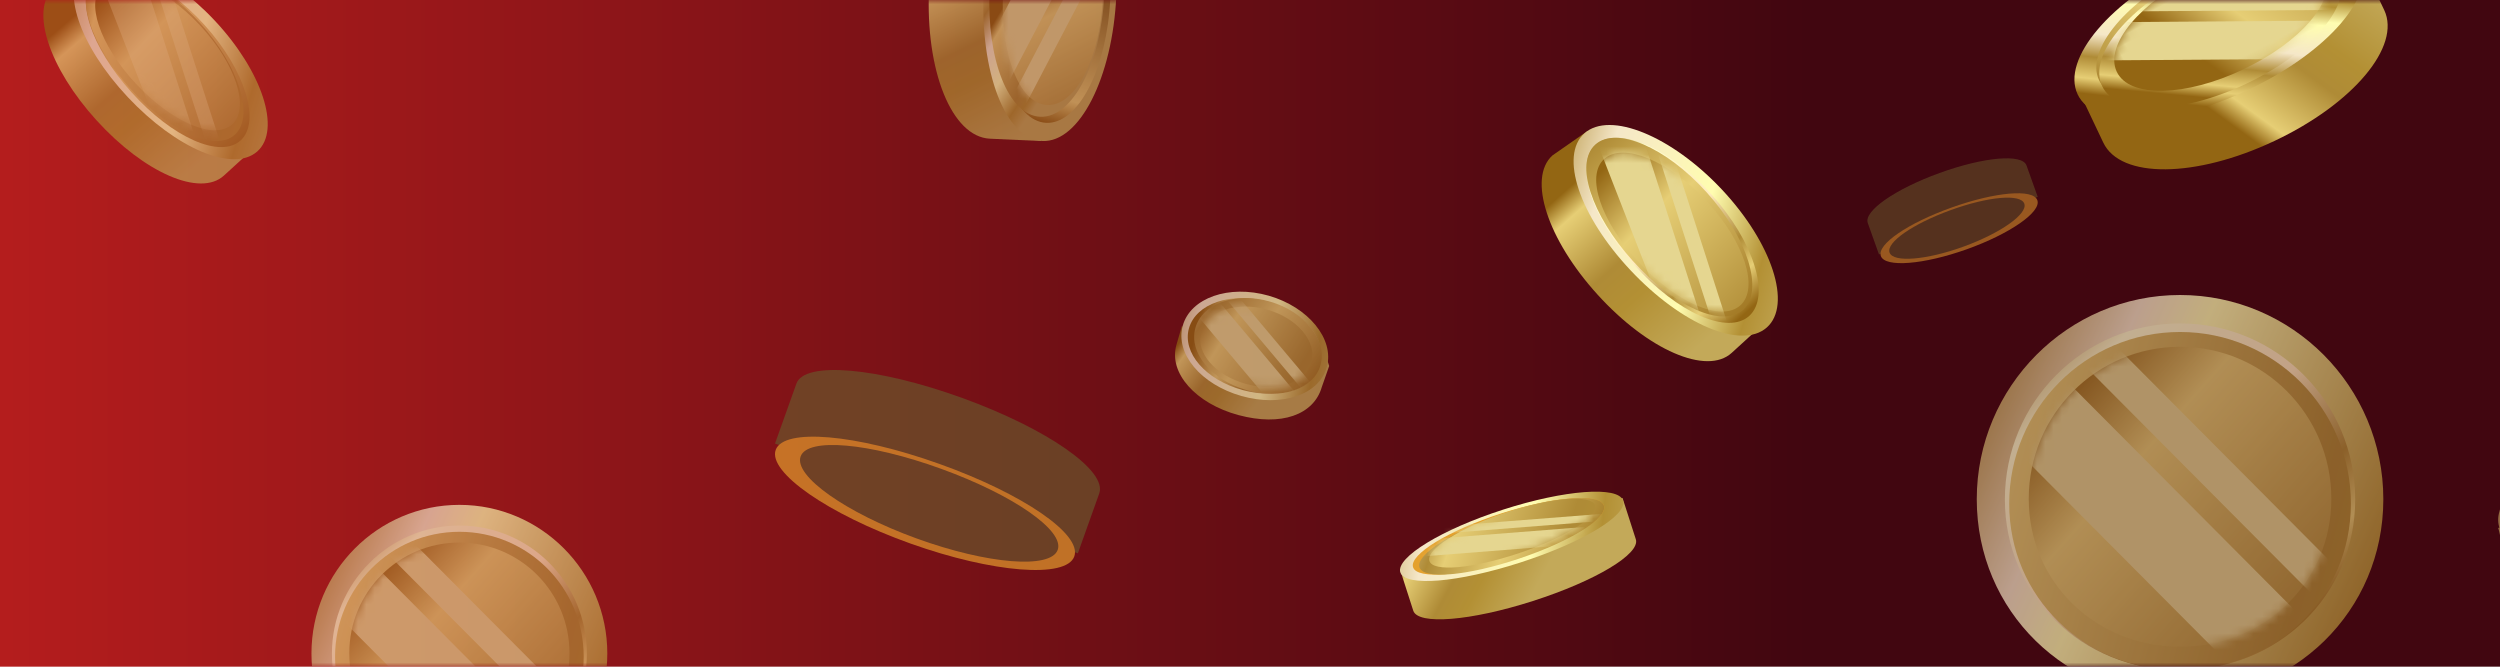 <?xml version="1.0" encoding="UTF-8"?>
<svg width="300px" height="80px" viewBox="0 0 300 80" version="1.1" xmlns="http://www.w3.org/2000/svg" xmlns:xlink="http://www.w3.org/1999/xlink">
    <!-- Generator: Sketch 59 (86127) - https://sketch.com -->
    <title>Group 15</title>
    <desc>Created with Sketch.</desc>
    <defs>
        <linearGradient x1="27.779%" y1="50%" x2="100%" y2="50%" id="linearGradient-1">
            <stop stop-color="#410610" offset="0%"></stop>
            <stop stop-color="#B51D1D" offset="100%"></stop>
        </linearGradient>
        <rect id="path-2" x="0" y="0" width="300" height="80"></rect>
        <linearGradient x1="-19.039%" y1="77.395%" x2="151.176%" y2="0.739%" id="linearGradient-4">
            <stop stop-color="#C3A959" offset="0%"></stop>
            <stop stop-color="#B39034" offset="11.702%"></stop>
            <stop stop-color="#FFFDB0" offset="46.091%"></stop>
            <stop stop-color="#F5E7C8" offset="54.99%"></stop>
            <stop stop-color="#AF8B36" offset="72.412%"></stop>
            <stop stop-color="#E6CE75" offset="88.459%"></stop>
            <stop stop-color="#936613" offset="100%"></stop>
        </linearGradient>
        <linearGradient x1="120.233%" y1="1.028%" x2="21.45%" y2="98.972%" id="linearGradient-5">
            <stop stop-color="#C3A959" offset="0%"></stop>
            <stop stop-color="#B39034" offset="11.702%"></stop>
            <stop stop-color="#FFFECD" offset="29.045%"></stop>
            <stop stop-color="#FFEBBD" offset="58.411%"></stop>
            <stop stop-color="#AF8B36" offset="77.59%"></stop>
            <stop stop-color="#E6CE75" offset="88.459%"></stop>
            <stop stop-color="#936613" offset="100%"></stop>
        </linearGradient>
        <linearGradient x1="-23.001%" y1="74.768%" x2="115.658%" y2="38.236%" id="linearGradient-6">
            <stop stop-color="#C3A959" offset="0%"></stop>
            <stop stop-color="#B39034" offset="11.702%"></stop>
            <stop stop-color="#AF8B36" offset="25.374%"></stop>
            <stop stop-color="#E6CE75" offset="88.459%"></stop>
            <stop stop-color="#936613" offset="100%"></stop>
        </linearGradient>
        <linearGradient x1="-50.156%" y1="177.905%" x2="112.927%" y2="33.97%" id="linearGradient-7">
            <stop stop-color="#C3A959" offset="0%"></stop>
            <stop stop-color="#B39034" offset="11.702%"></stop>
            <stop stop-color="#AF8B36" offset="43.027%"></stop>
            <stop stop-color="#E6CE75" offset="82.089%"></stop>
            <stop stop-color="#936613" offset="100%"></stop>
        </linearGradient>
        <path d="M36.486,18.369 C36.486,28.444 28.357,36.123 18.33,36.123 C8.302,36.123 0.173,28.444 0.173,18.369 C0.173,8.294 8.302,0.126 18.33,0.126 C28.357,0.126 36.486,8.294 36.486,18.369" id="path-8"></path>
        <path d="M16.758,6.213 C16.41,7.353 12.487,6.985 7.975,5.459 C3.463,3.933 0.07,1.827 0.418,0.687 C0.766,-0.454 4.705,-0.141 9.217,1.385 C13.73,2.91 17.105,5.072 16.758,6.213" id="path-10"></path>
        <filter x="-30.8%" y="-54.5%" width="161.5%" height="209.1%" filterUnits="objectBoundingBox" id="filter-12">
            <feGaussianBlur stdDeviation="4" in="SourceGraphic"></feGaussianBlur>
        </filter>
        <filter x="-44.4%" y="-100.0%" width="188.9%" height="300.0%" filterUnits="objectBoundingBox" id="filter-13">
            <feGaussianBlur stdDeviation="4" in="SourceGraphic"></feGaussianBlur>
        </filter>
        <filter x="-33.3%" y="-75.0%" width="166.7%" height="250.0%" filterUnits="objectBoundingBox" id="filter-14">
            <feGaussianBlur stdDeviation="4" in="SourceGraphic"></feGaussianBlur>
        </filter>
        <filter x="-38.7%" y="-85.7%" width="177.4%" height="271.4%" filterUnits="objectBoundingBox" id="filter-15">
            <feGaussianBlur stdDeviation="4" in="SourceGraphic"></feGaussianBlur>
        </filter>
        <linearGradient x1="-19.039%" y1="77.395%" x2="151.176%" y2="0.739%" id="linearGradient-16">
            <stop stop-color="#C3A959" offset="0%"></stop>
            <stop stop-color="#B39034" offset="11.702%"></stop>
            <stop stop-color="#FFFDB0" offset="46.091%"></stop>
            <stop stop-color="#F5E7C8" offset="54.99%"></stop>
            <stop stop-color="#AF8B36" offset="72.412%"></stop>
            <stop stop-color="#E6CE75" offset="88.459%"></stop>
            <stop stop-color="#936613" offset="100%"></stop>
        </linearGradient>
        <linearGradient x1="120.233%" y1="1.028%" x2="21.45%" y2="98.972%" id="linearGradient-17">
            <stop stop-color="#C3A959" offset="0%"></stop>
            <stop stop-color="#B39034" offset="11.702%"></stop>
            <stop stop-color="#FFFECD" offset="29.045%"></stop>
            <stop stop-color="#FFEBBD" offset="58.411%"></stop>
            <stop stop-color="#AF8B36" offset="77.59%"></stop>
            <stop stop-color="#E6CE75" offset="88.459%"></stop>
            <stop stop-color="#936613" offset="100%"></stop>
        </linearGradient>
        <linearGradient x1="-23.001%" y1="74.768%" x2="115.658%" y2="38.236%" id="linearGradient-18">
            <stop stop-color="#C3A959" offset="0%"></stop>
            <stop stop-color="#B39034" offset="11.702%"></stop>
            <stop stop-color="#AF8B36" offset="25.374%"></stop>
            <stop stop-color="#E6CE75" offset="88.459%"></stop>
            <stop stop-color="#936613" offset="100%"></stop>
        </linearGradient>
        <linearGradient x1="-50.156%" y1="177.905%" x2="112.927%" y2="33.97%" id="linearGradient-19">
            <stop stop-color="#C3A959" offset="0%"></stop>
            <stop stop-color="#B39034" offset="11.702%"></stop>
            <stop stop-color="#AF8B36" offset="43.027%"></stop>
            <stop stop-color="#E6CE75" offset="82.089%"></stop>
            <stop stop-color="#936613" offset="100%"></stop>
        </linearGradient>
        <path d="M26.549,13.366 C26.549,20.698 20.634,26.285 13.338,26.285 C6.041,26.285 0.126,20.698 0.126,13.366 C0.126,6.035 6.041,0.092 13.338,0.092 C20.634,0.092 26.549,6.035 26.549,13.366" id="path-20"></path>
        <linearGradient x1="42.173%" y1="100%" x2="94.741%" y2="35.599%" id="linearGradient-22">
            <stop stop-color="#C3A959" offset="0%"></stop>
            <stop stop-color="#B39034" offset="37.794%"></stop>
            <stop stop-color="#AF8B36" offset="56.451%"></stop>
            <stop stop-color="#E6CE75" offset="88.459%"></stop>
            <stop stop-color="#936613" offset="100%"></stop>
        </linearGradient>
        <linearGradient x1="-5.479%" y1="72.24%" x2="160.62%" y2="20.711%" id="linearGradient-23">
            <stop stop-color="#C3A959" offset="0%"></stop>
            <stop stop-color="#B39034" offset="11.702%"></stop>
            <stop stop-color="#FFFDB0" offset="28.323%"></stop>
            <stop stop-color="#F5E7C8" offset="54.99%"></stop>
            <stop stop-color="#AF8B36" offset="72.412%"></stop>
            <stop stop-color="#E6CE75" offset="88.459%"></stop>
            <stop stop-color="#936613" offset="100%"></stop>
        </linearGradient>
        <linearGradient x1="206.904%" y1="-141.343%" x2="-1.535%" y2="100%" id="linearGradient-24">
            <stop stop-color="#C3A959" offset="0%"></stop>
            <stop stop-color="#B39034" offset="11.702%"></stop>
            <stop stop-color="#FFFDB0" offset="35.23%"></stop>
            <stop stop-color="#F5E7C8" offset="45.732%"></stop>
            <stop stop-color="#AF8B36" offset="59.871%"></stop>
            <stop stop-color="#E6CE75" offset="74.852%"></stop>
            <stop stop-color="#936613" offset="100%"></stop>
        </linearGradient>
        <linearGradient x1="-12.944%" y1="75.288%" x2="106.613%" y2="37.989%" id="linearGradient-25">
            <stop stop-color="#C3A959" offset="0%"></stop>
            <stop stop-color="#B39034" offset="11.702%"></stop>
            <stop stop-color="#AF8B36" offset="25.374%"></stop>
            <stop stop-color="#E6CE75" offset="88.459%"></stop>
            <stop stop-color="#936613" offset="100%"></stop>
        </linearGradient>
        <linearGradient x1="-42.069%" y1="180.162%" x2="107.845%" y2="33.687%" id="linearGradient-26">
            <stop stop-color="#C3A959" offset="0%"></stop>
            <stop stop-color="#B39034" offset="11.702%"></stop>
            <stop stop-color="#AF8B36" offset="43.027%"></stop>
            <stop stop-color="#E6CE75" offset="82.089%"></stop>
            <stop stop-color="#936613" offset="100%"></stop>
        </linearGradient>
        <path d="M16.875,0.954 C19.047,2.894 17.232,8.113 12.951,12.725 C8.67,17.338 3.544,19.598 1.372,17.658 C-0.799,15.717 0.911,10.404 5.192,5.792 C9.473,1.179 14.703,-0.987 16.875,0.954" id="path-27"></path>
        <linearGradient x1="47.344%" y1="100%" x2="65.181%" y2="35.599%" id="linearGradient-29">
            <stop stop-color="#C3A959" offset="0%"></stop>
            <stop stop-color="#B39034" offset="37.794%"></stop>
            <stop stop-color="#AF8B36" offset="56.451%"></stop>
            <stop stop-color="#E6CE75" offset="88.459%"></stop>
            <stop stop-color="#936613" offset="100%"></stop>
        </linearGradient>
        <linearGradient x1="38.106%" y1="72.24%" x2="73.715%" y2="20.711%" id="linearGradient-30">
            <stop stop-color="#C3A959" offset="0%"></stop>
            <stop stop-color="#B39034" offset="11.702%"></stop>
            <stop stop-color="#FFFDB0" offset="33.568%"></stop>
            <stop stop-color="#F5E7C8" offset="54.99%"></stop>
            <stop stop-color="#AF8B36" offset="72.412%"></stop>
            <stop stop-color="#E6CE75" offset="88.459%"></stop>
            <stop stop-color="#936613" offset="100%"></stop>
        </linearGradient>
        <linearGradient x1="44.157%" y1="0%" x2="56.736%" y2="100%" id="linearGradient-31">
            <stop stop-color="#C3A959" offset="0%"></stop>
            <stop stop-color="#B39034" offset="11.702%"></stop>
            <stop stop-color="#95762C" offset="48.287%"></stop>
            <stop stop-color="#E6CE75" offset="88.459%"></stop>
            <stop stop-color="#936613" offset="100%"></stop>
            <stop stop-color="#936613" offset="100%"></stop>
        </linearGradient>
        <linearGradient x1="34.323%" y1="75.288%" x2="64.1%" y2="37.989%" id="linearGradient-32">
            <stop stop-color="#C3A959" offset="0%"></stop>
            <stop stop-color="#B39034" offset="11.702%"></stop>
            <stop stop-color="#AF8B36" offset="25.374%"></stop>
            <stop stop-color="#E6CE75" offset="88.459%"></stop>
            <stop stop-color="#936613" offset="100%"></stop>
        </linearGradient>
        <linearGradient x1="28.765%" y1="180.162%" x2="63.342%" y2="33.687%" id="linearGradient-33">
            <stop stop-color="#C3A959" offset="0%"></stop>
            <stop stop-color="#B39034" offset="11.702%"></stop>
            <stop stop-color="#AF8B36" offset="43.027%"></stop>
            <stop stop-color="#E6CE75" offset="82.089%"></stop>
            <stop stop-color="#936613" offset="100%"></stop>
        </linearGradient>
        <path d="M5.653,0.058 C9.01,-0.098 11.844,5.644 12.184,12.873 C12.524,20.103 10.241,26.083 6.884,26.239 C3.527,26.395 0.531,20.661 0.191,13.432 C-0.149,6.202 2.296,0.214 5.653,0.058" id="path-34"></path>
        <linearGradient x1="-23.001%" y1="62.74%" x2="115.658%" y2="43.949%" id="linearGradient-36">
            <stop stop-color="#C3A959" offset="0%"></stop>
            <stop stop-color="#B39034" offset="11.702%"></stop>
            <stop stop-color="#AF8B36" offset="25.374%"></stop>
            <stop stop-color="#E6CE75" offset="88.459%"></stop>
            <stop stop-color="#936613" offset="100%"></stop>
        </linearGradient>
        <linearGradient x1="-23.001%" y1="63.361%" x2="115.658%" y2="43.654%" id="linearGradient-37">
            <stop stop-color="#C3A959" offset="0%"></stop>
            <stop stop-color="#B39034" offset="11.702%"></stop>
            <stop stop-color="#AF8B36" offset="25.374%"></stop>
            <stop stop-color="#E6CE75" offset="88.459%"></stop>
            <stop stop-color="#936613" offset="100%"></stop>
        </linearGradient>
        <linearGradient x1="41.253%" y1="63.185%" x2="100%" y2="46.202%" id="linearGradient-38">
            <stop stop-color="#C3A959" offset="0%"></stop>
            <stop stop-color="#B39034" offset="37.794%"></stop>
            <stop stop-color="#AF8B36" offset="56.451%"></stop>
            <stop stop-color="#E6CE75" offset="88.459%"></stop>
            <stop stop-color="#936613" offset="100%"></stop>
        </linearGradient>
        <linearGradient x1="-9.001%" y1="53.558%" x2="167.642%" y2="45.314%" id="linearGradient-39">
            <stop stop-color="#C3A959" offset="0%"></stop>
            <stop stop-color="#B39034" offset="11.702%"></stop>
            <stop stop-color="#FFFDB0" offset="28.323%"></stop>
            <stop stop-color="#F5E7C8" offset="54.99%"></stop>
            <stop stop-color="#AF8B36" offset="72.412%"></stop>
            <stop stop-color="#E6CE75" offset="88.459%"></stop>
            <stop stop-color="#936613" offset="100%"></stop>
        </linearGradient>
        <linearGradient x1="231.01%" y1="17.237%" x2="-9.452%" y2="58.561%" id="linearGradient-40">
            <stop stop-color="#C3A959" offset="0%"></stop>
            <stop stop-color="#B39034" offset="11.702%"></stop>
            <stop stop-color="#FFFDB0" offset="35.23%"></stop>
            <stop stop-color="#F5E7C8" offset="45.732%"></stop>
            <stop stop-color="#AF8B36" offset="59.871%"></stop>
            <stop stop-color="#E6CE75" offset="74.852%"></stop>
            <stop stop-color="#936613" offset="100%"></stop>
        </linearGradient>
        <linearGradient x1="-50.156%" y1="72.4%" x2="112.927%" y2="47.193%" id="linearGradient-41">
            <stop stop-color="#C3A959" offset="0%"></stop>
            <stop stop-color="#B39034" offset="11.702%"></stop>
            <stop stop-color="#AF8B36" offset="43.027%"></stop>
            <stop stop-color="#E6CE75" offset="82.089%"></stop>
            <stop stop-color="#936613" offset="100%"></stop>
        </linearGradient>
        <path d="M20.221,7.542 C19.798,8.913 15.026,8.47 9.536,6.636 C4.047,4.801 -0.08,2.269 0.343,0.898 C0.766,-0.473 5.558,-0.098 11.048,1.737 C16.537,3.572 20.644,6.17 20.221,7.542" id="path-42"></path>
        <linearGradient x1="41.253%" y1="74.832%" x2="100%" y2="42.848%" id="linearGradient-44">
            <stop stop-color="#C3A959" offset="0%"></stop>
            <stop stop-color="#B39034" offset="37.794%"></stop>
            <stop stop-color="#AF8B36" offset="56.451%"></stop>
            <stop stop-color="#E6CE75" offset="88.459%"></stop>
            <stop stop-color="#936613" offset="100%"></stop>
        </linearGradient>
        <linearGradient x1="-9.001%" y1="62.15%" x2="167.642%" y2="33.999%" id="linearGradient-45">
            <stop stop-color="#C3A959" offset="0%"></stop>
            <stop stop-color="#B39034" offset="11.702%"></stop>
            <stop stop-color="#FFFDB0" offset="28.323%"></stop>
            <stop stop-color="#F5E7C8" offset="54.99%"></stop>
            <stop stop-color="#AF8B36" offset="72.412%"></stop>
            <stop stop-color="#E6CE75" offset="88.459%"></stop>
            <stop stop-color="#936613" offset="100%"></stop>
        </linearGradient>
        <linearGradient x1="-85.493%" y1="80.1%" x2="93.086%" y2="50%" id="linearGradient-46">
            <stop stop-color="#C3A959" offset="0%"></stop>
            <stop stop-color="#FFFECD" offset="29.045%"></stop>
            <stop stop-color="#B39034" offset="51.864%"></stop>
            <stop stop-color="#FFEBBD" offset="58.411%"></stop>
            <stop stop-color="#AF8B36" offset="77.59%"></stop>
            <stop stop-color="#E6CE75" offset="88.459%"></stop>
            <stop stop-color="#936613" offset="100%"></stop>
        </linearGradient>
        <linearGradient x1="231.01%" y1="-57.63%" x2="-9.452%" y2="78.125%" id="linearGradient-47">
            <stop stop-color="#C3A959" offset="0%"></stop>
            <stop stop-color="#B39034" offset="11.702%"></stop>
            <stop stop-color="#FFFDB0" offset="35.23%"></stop>
            <stop stop-color="#F5E7C8" offset="45.732%"></stop>
            <stop stop-color="#AF8B36" offset="59.871%"></stop>
            <stop stop-color="#E6CE75" offset="74.852%"></stop>
            <stop stop-color="#936613" offset="100%"></stop>
        </linearGradient>
        <linearGradient x1="-50.156%" y1="116.928%" x2="112.927%" y2="41.612%" id="linearGradient-48">
            <stop stop-color="#C3A959" offset="0%"></stop>
            <stop stop-color="#B39034" offset="11.702%"></stop>
            <stop stop-color="#AF8B36" offset="43.027%"></stop>
            <stop stop-color="#E6CE75" offset="82.089%"></stop>
            <stop stop-color="#936613" offset="100%"></stop>
        </linearGradient>
        <path d="M13.713,3.303 C14.416,5.802 11.989,8.527 8.336,9.539 C4.683,10.552 1.185,9.469 0.483,6.97 C-0.22,4.472 2.172,1.626 5.826,0.614 C9.479,-0.4 13.011,0.805 13.713,3.303" id="path-49"></path>
        <linearGradient x1="41.765%" y1="100%" x2="97.074%" y2="35.599%" id="linearGradient-51">
            <stop stop-color="#C3A959" offset="0%"></stop>
            <stop stop-color="#B39034" offset="37.794%"></stop>
            <stop stop-color="#AF8B36" offset="56.451%"></stop>
            <stop stop-color="#E6CE75" offset="88.459%"></stop>
            <stop stop-color="#936613" offset="100%"></stop>
        </linearGradient>
        <linearGradient x1="-5.479%" y1="72.24%" x2="160.62%" y2="20.711%" id="linearGradient-52">
            <stop stop-color="#C3A959" offset="0%"></stop>
            <stop stop-color="#B39034" offset="11.702%"></stop>
            <stop stop-color="#FFFDB0" offset="28.323%"></stop>
            <stop stop-color="#F5E7C8" offset="54.99%"></stop>
            <stop stop-color="#AF8B36" offset="72.412%"></stop>
            <stop stop-color="#E6CE75" offset="88.459%"></stop>
            <stop stop-color="#936613" offset="100%"></stop>
        </linearGradient>
        <linearGradient x1="110.88%" y1="0%" x2="25.252%" y2="100%" id="linearGradient-53">
            <stop stop-color="#C3A959" offset="0%"></stop>
            <stop stop-color="#B39034" offset="11.702%"></stop>
            <stop stop-color="#FFFECD" offset="29.045%"></stop>
            <stop stop-color="#FFEBBD" offset="58.411%"></stop>
            <stop stop-color="#AF8B36" offset="77.59%"></stop>
            <stop stop-color="#E6CE75" offset="88.459%"></stop>
            <stop stop-color="#936613" offset="100%"></stop>
        </linearGradient>
        <linearGradient x1="206.075%" y1="-141.343%" x2="-1.262%" y2="100%" id="linearGradient-54">
            <stop stop-color="#C3A959" offset="0%"></stop>
            <stop stop-color="#B39034" offset="11.702%"></stop>
            <stop stop-color="#FFFDB0" offset="35.23%"></stop>
            <stop stop-color="#F5E7C8" offset="45.732%"></stop>
            <stop stop-color="#AF8B36" offset="59.871%"></stop>
            <stop stop-color="#E6CE75" offset="74.852%"></stop>
            <stop stop-color="#936613" offset="100%"></stop>
        </linearGradient>
        <linearGradient x1="-42.069%" y1="180.162%" x2="107.845%" y2="33.687%" id="linearGradient-55">
            <stop stop-color="#C3A959" offset="0%"></stop>
            <stop stop-color="#B39034" offset="11.702%"></stop>
            <stop stop-color="#AF8B36" offset="43.027%"></stop>
            <stop stop-color="#E6CE75" offset="82.089%"></stop>
            <stop stop-color="#936613" offset="100%"></stop>
        </linearGradient>
        <path d="M17.764,1.004 C20.05,3.047 18.139,8.54 13.633,13.395 C9.126,18.25 3.731,20.63 1.445,18.587 C-0.841,16.544 0.958,10.952 5.465,6.097 C9.971,1.241 15.477,-1.039 17.764,1.004" id="path-56"></path>
        <linearGradient x1="47.344%" y1="100%" x2="65.181%" y2="35.599%" id="linearGradient-58">
            <stop stop-color="#C3A959" offset="0%"></stop>
            <stop stop-color="#B39034" offset="37.794%"></stop>
            <stop stop-color="#AF8B36" offset="56.451%"></stop>
            <stop stop-color="#E6CE75" offset="88.459%"></stop>
            <stop stop-color="#936613" offset="100%"></stop>
        </linearGradient>
        <linearGradient x1="38.106%" y1="72.24%" x2="73.715%" y2="20.711%" id="linearGradient-59">
            <stop stop-color="#C3A959" offset="0%"></stop>
            <stop stop-color="#B39034" offset="11.702%"></stop>
            <stop stop-color="#FFFDB0" offset="28.323%"></stop>
            <stop stop-color="#F5E7C8" offset="54.99%"></stop>
            <stop stop-color="#AF8B36" offset="72.412%"></stop>
            <stop stop-color="#E6CE75" offset="88.459%"></stop>
            <stop stop-color="#936613" offset="100%"></stop>
        </linearGradient>
        <linearGradient x1="87.043%" y1="-141.343%" x2="37.833%" y2="100%" id="linearGradient-60">
            <stop stop-color="#C3A959" offset="0%"></stop>
            <stop stop-color="#B39034" offset="11.702%"></stop>
            <stop stop-color="#FFFDB0" offset="35.23%"></stop>
            <stop stop-color="#F5E7C8" offset="45.732%"></stop>
            <stop stop-color="#AF8B36" offset="59.871%"></stop>
            <stop stop-color="#E6CE75" offset="74.852%"></stop>
            <stop stop-color="#936613" offset="100%"></stop>
        </linearGradient>
        <linearGradient x1="37.329%" y1="72.24%" x2="75.264%" y2="20.711%" id="linearGradient-61">
            <stop stop-color="#C3A959" offset="0%"></stop>
            <stop stop-color="#B39034" offset="11.702%"></stop>
            <stop stop-color="#FFFDB0" offset="28.323%"></stop>
            <stop stop-color="#F5E7C8" offset="54.99%"></stop>
            <stop stop-color="#AF8B36" offset="72.412%"></stop>
            <stop stop-color="#E6CE75" offset="88.459%"></stop>
            <stop stop-color="#936613" offset="100%"></stop>
        </linearGradient>
        <linearGradient x1="28.765%" y1="180.162%" x2="63.342%" y2="33.687%" id="linearGradient-62">
            <stop stop-color="#C3A959" offset="0%"></stop>
            <stop stop-color="#B39034" offset="11.702%"></stop>
            <stop stop-color="#AF8B36" offset="43.027%"></stop>
            <stop stop-color="#E6CE75" offset="82.089%"></stop>
            <stop stop-color="#936613" offset="100%"></stop>
        </linearGradient>
        <path d="M5.951,0.061 C9.484,-0.103 12.467,5.941 12.825,13.551 C13.183,21.161 10.78,27.456 7.247,27.62 C3.713,27.784 0.558,21.749 0.201,14.139 C-0.157,6.528 2.417,0.225 5.951,0.061" id="path-63"></path>
        <filter x="-58.7%" y="-104.1%" width="217.4%" height="308.2%" filterUnits="objectBoundingBox" id="filter-65">
            <feGaussianBlur stdDeviation="4" in="SourceGraphic"></feGaussianBlur>
        </filter>
        <filter x="-84.8%" y="-190.8%" width="269.6%" height="481.6%" filterUnits="objectBoundingBox" id="filter-66">
            <feGaussianBlur stdDeviation="4" in="SourceGraphic"></feGaussianBlur>
        </filter>
        <filter x="-63.6%" y="-143.1%" width="227.2%" height="386.2%" filterUnits="objectBoundingBox" id="filter-67">
            <feGaussianBlur stdDeviation="4" in="SourceGraphic"></feGaussianBlur>
        </filter>
        <filter x="-73.9%" y="-163.6%" width="247.7%" height="427.1%" filterUnits="objectBoundingBox" id="filter-68">
            <feGaussianBlur stdDeviation="4" in="SourceGraphic"></feGaussianBlur>
        </filter>
    </defs>
    <g id="Page-1" stroke="none" stroke-width="1" fill="none" fill-rule="evenodd">
        <g id="Artboard-Copy-7" transform="translate(-1140, 0)">
            <g id="Group-15" transform="translate(1140, 0)">
                <mask id="mask-3" fill="white">
                    <use xlink:href="#path-2"></use>
                </mask>
                <use id="Mask" fill="url(#linearGradient-1)" transform="translate(150, 40) scale(-1, 1) translate(-150, -40) " xlink:href="#path-2"></use>
                <g mask="url(#mask-3)">
                    <g transform="translate(-43, -135)">
                        <g id="Group-4" transform="translate(189, 130.5) scale(-1, 1) translate(-189, -130.5) ">
                            <g id="Group-83" opacity="0.677" transform="translate(0, 0.2)">
                                <g id="Group-81" transform="translate(49, 170.2)">
                                    <path d="M42.72,27.871 C42.72,38.04 34.516,45.79 24.395,45.79 C14.274,45.79 6.069,38.04 6.069,27.871 C6.069,17.702 14.274,9.458 24.395,9.458 C34.516,9.458 42.72,17.702 42.72,27.871" id="Fill-4" fill="#F6BE2A"></path>
                                    <path d="M24.395,48.427 C10.716,48.427 0,37.922 0,24.51 C0,10.996 10.944,1.56319402e-13 24.395,1.56319402e-13 C37.846,1.56319402e-13 48.789,10.996 48.789,24.51 C48.789,37.922 38.074,48.427 24.395,48.427" id="Fill-5" fill="url(#linearGradient-4)" fill-rule="nonzero"></path>
                                    <path d="M24.395,3.412 C12.804,3.412 3.375,12.886 3.375,24.531 C3.375,36.018 12.608,45.016 24.395,45.016 C36.182,45.016 45.414,36.018 45.414,24.531 C45.414,12.886 35.985,3.412 24.395,3.412" id="Fill-6" fill="url(#linearGradient-5)" fill-rule="nonzero"></path>
                                    <path d="M24.395,4.438 C13.09,4.438 3.894,13.679 3.894,25.037 C3.894,36.24 12.899,45.016 24.395,45.016 C35.891,45.016 44.895,36.24 44.895,25.037 C44.895,13.679 35.699,4.438 24.395,4.438" id="Fill-7" fill="url(#linearGradient-6)" fill-rule="nonzero"></path>
                                    <g id="Group-11" transform="translate(6.065, 6.089)">
                                        <mask id="mask-9" fill="white">
                                            <use xlink:href="#path-8"></use>
                                        </mask>
                                        <use id="Clip-9" fill="url(#linearGradient-7)" fill-rule="nonzero" xlink:href="#path-8"></use>
                                        <polyline id="Fill-8" fill="#E5D690" mask="url(#mask-9)" points="0.26 32.045 -2.789 28.981 33.351 -7.33 36.4 -4.267 0.26 32.045"></polyline>
                                        <polyline id="Fill-10" fill="#E5D690" mask="url(#mask-9)" points="6.398 44.269 -0.758 37.079 38.258 -2.123 45.415 5.067 6.398 44.269"></polyline>
                                    </g>
                                </g>
                                <g id="Group-40" transform="translate(153, 171.2)">
                                    <mask id="mask-11" fill="white">
                                        <use xlink:href="#path-10"></use>
                                    </mask>
                                    <g id="Clip-38"></g>
                                </g>
                                <path d="M206.937,200.736 C210.265,201.609 217.293,200.537 224.951,197.762 C232.609,194.986 238.705,191.302 240.718,188.492 L242,188.028 L239.432,180.834 C238.46,178.108 229.715,178.866 219.525,182.559 C209.335,186.252 202.115,191.28 203.088,194.006 L205.656,201.2 L206.937,200.736" id="Fill-83" fill="#68572C" filter="url(#filter-12)"></path>
                                <path d="M210.065,198.981 C209.339,196.977 214.801,193.3 222.22,190.65 C229.64,188 236.208,187.379 236.935,189.383 C237.661,191.389 232.234,195.162 224.815,197.813 C217.394,200.463 210.791,200.986 210.065,198.981" id="Fill-84" fill="#F6BE2A" filter="url(#filter-13)"></path>
                                <path d="M222.289,190.463 C232.335,186.875 240.954,186.14 241.914,188.787 C242.88,191.455 235.63,196.495 225.753,200.021 C215.875,203.548 207.053,204.247 206.087,201.58 C205.127,198.932 212.245,194.048 222.289,190.463" id="Fill-85" fill="#E69F2E" filter="url(#filter-14)"></path>
                                <path d="M225.008,199.416 C233.515,196.327 239.757,191.912 238.926,189.575 C238.105,187.271 230.686,187.926 222.036,191.067 C213.385,194.208 207.253,198.475 208.074,200.78 C208.906,203.117 216.503,202.505 225.008,199.416" id="Fill-86" fill="#68572C" filter="url(#filter-15)"></path>
                            </g>
                            <g id="Group-83-Copy" opacity="0.677" transform="translate(201, 89.2)">
                                <g id="Group-81" transform="translate(61.123, 106.384)">
                                    <path d="M31.086,20.28 C31.086,27.68 25.116,33.319 17.751,33.319 C10.387,33.319 4.416,27.68 4.416,20.28 C4.416,12.881 10.387,6.882 17.751,6.882 C25.116,6.882 31.086,12.881 31.086,20.28" id="Fill-4" fill="#F6BE2A"></path>
                                    <path d="M17.751,35.239 C7.797,35.239 0,27.594 0,17.835 C0,8.001 7.963,1.56319402e-13 17.751,1.56319402e-13 C27.539,1.56319402e-13 35.502,8.001 35.502,17.835 C35.502,27.594 27.705,35.239 17.751,35.239" id="Fill-5" fill="url(#linearGradient-16)" fill-rule="nonzero"></path>
                                    <path d="M2.456,17.85 C2.456,26.209 9.175,32.756 17.751,32.756 C26.328,32.756 33.046,26.209 33.046,17.85 C33.046,9.376 26.185,2.483 17.751,2.483 C9.317,2.483 2.456,9.376 2.456,17.85 Z" id="Fill-6" fill="url(#linearGradient-17)" fill-rule="nonzero"></path>
                                    <path d="M17.751,3.23 C9.525,3.23 2.834,9.954 2.834,18.218 C2.834,26.371 9.386,32.756 17.751,32.756 C26.116,32.756 32.669,26.371 32.669,18.218 C32.669,9.954 25.977,3.23 17.751,3.23" id="Fill-7" fill="url(#linearGradient-18)" fill-rule="nonzero"></path>
                                    <g id="Group-11" transform="translate(4.413, 4.431)">
                                        <mask id="mask-21" fill="white">
                                            <use xlink:href="#path-20"></use>
                                        </mask>
                                        <use id="Clip-9" fill="url(#linearGradient-19)" fill-rule="nonzero" xlink:href="#path-20"></use>
                                        <polyline id="Fill-8" fill="#E5D690" mask="url(#mask-21)" points="0.189 23.318 -2.029 21.088 24.268 -5.334 26.487 -3.105 0.189 23.318"></polyline>
                                        <polyline id="Fill-10" fill="#E5D690" mask="url(#mask-21)" points="4.656 32.213 -0.552 26.981 27.839 -1.545 33.046 3.687 4.656 32.213"></polyline>
                                    </g>
                                </g>
                                <path d="M123.047,41.688 C119.628,41.592 114.579,44.414 110.272,49.155 C105.965,53.897 103.634,59.201 104.048,62.604 L103.328,63.398 L107.135,66.874 C109.972,69.464 116.684,66.551 122.414,60.241 C128.145,53.932 130.412,46.96 127.575,44.371 L123.768,40.894 L123.047,41.688" id="Fill-14" fill="url(#linearGradient-22)" fill-rule="nonzero"></path>
                                <path d="M122.087,45.247 C124.18,47.196 122.431,52.437 118.305,57.07 C114.18,61.703 109.24,63.973 107.147,62.024 C105.053,60.075 106.701,54.739 110.827,50.106 C114.953,45.474 119.994,43.298 122.087,45.247" id="Fill-15" fill="#F6BE2A"></path>
                                <path d="M118.669,57.452 C112.841,63.66 106.017,66.527 103.132,63.978 C100.225,61.41 102.522,54.354 108.252,48.248 C113.982,42.143 121.009,39.266 123.916,41.834 C126.801,44.383 124.496,51.243 118.669,57.452" id="Fill-16" fill="url(#linearGradient-23)" fill-rule="nonzero"></path>
                                <path d="M109.442,48.815 C104.604,54.183 102.664,60.386 105.119,62.645 C107.54,64.872 113.29,62.341 118.21,56.883 C123.13,51.424 125.087,45.403 122.666,43.176 C120.212,40.918 114.279,43.448 109.442,48.815" id="Fill-17" fill="url(#linearGradient-24)" fill-rule="nonzero"></path>
                                <path d="M109.969,48.592 C105.311,53.775 103.444,59.765 105.807,61.945 C108.138,64.096 113.676,61.652 118.413,56.382 C123.151,51.111 125.036,45.298 122.704,43.148 C120.341,40.968 114.628,43.41 109.969,48.592" id="Fill-18" fill="url(#linearGradient-25)" fill-rule="nonzero"></path>
                                <g id="Group-22" transform="translate(104.783, 43.077)">
                                    <mask id="mask-28" fill="white">
                                        <use xlink:href="#path-27"></use>
                                    </mask>
                                    <use id="Clip-20" fill="url(#linearGradient-26)" fill-rule="nonzero" xlink:href="#path-27"></use>
                                    <polyline id="Fill-19" fill="#F5EDAD" opacity="0.574" mask="url(#mask-28)" points="4.358 20.252 2.396 21.064 9.997 -2.554 11.959 -3.366 4.358 20.252"></polyline>
                                    <polyline id="Fill-21" fill="#F5EDAD" opacity="0.574" mask="url(#mask-28)" points="9.614 19.782 5.008 21.69 13.214 -3.809 17.82 -1.238 9.614 19.782"></polyline>
                                </g>
                                <path d="M7.444,28.601 C4.481,31.341 2.597,37.827 2.954,45.28 C3.31,52.733 5.804,59.019 9.016,61.477 L9.075,62.724 L15.207,62.443 C19.777,62.234 22.985,54.302 22.511,44.385 C22.037,34.468 18.086,26.864 13.516,27.073 L7.384,27.354 L7.444,28.601" id="Fill-74" fill="url(#linearGradient-29)" fill-rule="nonzero"></path>
                                <path d="M8.547,32.166 C11.991,32.005 14.898,37.908 15.246,45.341 C15.595,52.774 13.253,58.922 9.809,59.083 C6.366,59.244 3.292,53.348 2.943,45.915 C2.595,38.482 5.103,32.326 8.547,32.166" id="Fill-75" fill="#F6BE2A"></path>
                                <path d="M15.964,44.521 C16.422,54.515 13.326,62.509 8.916,62.72 C4.473,62.932 0.491,55.11 0.042,45.282 C-0.408,35.454 2.841,27.286 7.284,27.073 C11.694,26.863 15.506,34.527 15.964,44.521" id="Fill-76" fill="url(#linearGradient-30)" fill-rule="nonzero"></path>
                                <path d="M0.764,45.59 C1.153,54.014 4.601,60.719 8.45,60.538 C12.247,60.358 14.91,53.507 14.514,44.94 C14.118,36.374 10.833,29.804 7.037,29.983 C3.188,30.165 0.374,37.166 0.764,45.59" id="Fill-77" fill="url(#linearGradient-31)" fill-rule="nonzero"></path>
                                <path d="M1.491,45.219 C1.881,53.442 5.329,59.988 9.178,59.81 C12.974,59.635 15.638,52.947 15.242,44.584 C14.846,36.221 11.561,29.808 7.765,29.983 C3.916,30.161 1.102,36.995 1.491,45.219" id="Fill-78" fill="url(#linearGradient-32)" fill-rule="nonzero"></path>
                                <g id="Group-82" transform="translate(1.455, 32.163)">
                                    <mask id="mask-35" fill="white">
                                        <use xlink:href="#path-34"></use>
                                    </mask>
                                    <use id="Clip-80" fill="url(#linearGradient-33)" fill-rule="nonzero" xlink:href="#path-34"></use>
                                    <polyline id="Fill-79" fill="#E6D791" mask="url(#mask-35)" points="11.438 25.964 10.52 28.21 -2.803 2.717 -1.886 0.471 11.438 25.964"></polyline>
                                    <polyline id="Fill-81" fill="#E6D791" mask="url(#mask-35)" points="15.302 21.349 13.149 26.621 -1.234 -0.902 0.919 -6.173 15.302 21.349"></polyline>
                                </g>
                            </g>
                            <g id="Group-84" opacity="0.902" transform="translate(20, 191)" fill-rule="nonzero">
                                <path d="M14.683,7.225 C14.053,5.06 11.723,3.066 8.635,2.313 C5.546,1.56 2.584,2.264 1.06,3.904 L0.544,3.777 L0.099,5.672 C-0.561,8.487 2.14,11.478 6.25,12.479 C10.359,13.481 14.095,12.061 14.756,9.245 L15.2,7.351 L14.683,7.225" id="Fill-43" fill="url(#linearGradient-36)"></path>
                                <path d="M6.602,10.468 C2.496,9.466 -0.203,6.476 0.457,3.66 C1.122,0.823 4.947,-0.683 8.985,0.302 C13.022,1.287 15.766,4.397 15.101,7.234 C14.441,10.049 10.708,11.47 6.602,10.468" id="Fill-45" fill="url(#linearGradient-37)"></path>
                            </g>
                        </g>
                        <g id="Group-13" transform="translate(211, 194)">
                            <path d="M27.399,9.028 C25.817,7.216 21.264,4.831 15.636,3.026 C10.009,1.222 4.917,0.514 2.573,1.068 L1.631,0.766 L0.04,5.715 C-0.523,7.466 4.902,10.719 12.391,13.12 C19.879,15.521 26.186,16.03 26.749,14.279 L28.34,9.331 L27.399,9.028" id="Fill-23" fill="url(#linearGradient-38)" fill-rule="nonzero" transform="translate(14.17, 8.043) scale(-1, 1) translate(-14.17, -8.043) "></path>
                            <path d="M22.949,9.14 C22.526,10.537 17.759,10.087 12.276,8.218 C6.794,6.349 2.671,3.77 3.094,2.373 C3.516,0.976 8.303,1.359 13.786,3.228 C19.269,5.097 23.371,7.744 22.949,9.14" id="Fill-24" fill="#F6BE2A" transform="translate(13.021, 5.745) scale(-1, 1) translate(-13.021, -5.745) "></path>
                            <path d="M12.399,8.513 C4.906,6.098 -0.523,2.828 0.04,1.067 C0.608,-0.707 7.065,-0.219 14.434,2.155 C21.803,4.529 27.336,7.904 26.768,9.678 C26.205,11.438 19.893,10.926 12.399,8.513" id="Fill-25" fill="url(#linearGradient-39)" fill-rule="nonzero" transform="translate(13.404, 5.362) scale(-1, 1) translate(-13.404, -5.362) "></path>
                            <path d="M13.904,2.615 C7.587,0.578 2.053,0.16 1.566,1.682 C1.086,3.183 5.742,5.982 12.165,8.054 C18.588,10.125 23.996,10.572 24.476,9.07 C24.963,7.548 20.22,4.652 13.904,2.615" id="Fill-26" fill="#E4A12E" transform="translate(13.021, 5.362) scale(-1, 1) translate(-13.021, -5.362) "></path>
                            <path d="M14.257,2.615 C8.151,0.578 2.801,0.159 2.331,1.682 C1.867,3.183 6.367,5.982 12.576,8.054 C18.786,10.125 24.013,10.571 24.477,9.07 C24.948,7.548 20.363,4.652 14.257,2.615" id="Fill-27" fill="url(#linearGradient-40)" fill-rule="nonzero" transform="translate(13.404, 5.362) scale(-1, 1) translate(-13.404, -5.362) "></path>
                            <g id="Group-31" transform="translate(13.245, 5.266) scale(-1, 1) translate(-13.245, -5.266) translate(2.745, 0.766)">
                                <mask id="mask-43" fill="white">
                                    <use xlink:href="#path-42"></use>
                                </mask>
                                <use id="Clip-29" fill="url(#linearGradient-41)" fill-rule="nonzero" xlink:href="#path-42"></use>
                                <polyline id="Fill-28" fill="#E5D690" mask="url(#mask-43)" points="-0.184 2.775 -1.724 1.8 19.583 3.471 21.123 4.446 -0.184 2.775"></polyline>
                                <polyline id="Fill-30" fill="#E5D690" mask="url(#mask-43)" points="2.663 5.562 -0.953 3.273 22.051 5.077 25.667 7.365 2.663 5.562"></polyline>
                            </g>
                        </g>
                        <g id="Group-16" opacity="0.707" transform="translate(184, 170)">
                            <path d="M7.406,2.779 C3.543,3.819 0.695,6.306 -2.13162821e-14,8.92 L0.886,11.448 C1.849,14.78 5.748,16.193 10.888,14.81 C16.028,13.426 19.299,9.732 18.334,6.4 L17.685,4.158 L17.039,4.332 C15.04,2.444 11.268,1.739 7.406,2.779 Z" id="Fill-52" fill="url(#linearGradient-44)" fill-rule="nonzero" transform="translate(9.251, 8.818) scale(-1, 1) translate(-9.251, -8.818) "></path>
                            <path d="M15.961,5.44 C16.68,8.015 14.197,10.823 10.459,11.867 C6.72,12.91 3.142,11.794 2.423,9.219 C1.704,6.645 4.152,3.711 7.891,2.667 C11.629,1.624 15.242,2.865 15.961,5.44" id="Fill-53" fill="#F6BE2A" transform="translate(9.191, 7.277) scale(-1, 1) translate(-9.191, -7.277) "></path>
                            <path d="M11.198,12.512 C6.348,13.896 1.835,12.37 0.925,9.038 C0.008,5.681 3.142,1.842 7.912,0.481 C12.681,-0.879 17.307,0.745 18.224,4.102 C19.134,7.434 16.048,11.128 11.198,12.512" id="Fill-54" fill="url(#linearGradient-45)" fill-rule="nonzero" transform="translate(9.574, 6.511) scale(-1, 1) translate(-9.574, -6.511) "></path>
                            <path d="M8.057,1.192 C3.702,2.396 0.84,5.791 1.677,8.761 C2.504,11.69 6.62,13.026 11.048,11.802 C15.478,10.578 18.3,7.324 17.474,4.395 C16.636,1.425 12.412,-0.012 8.057,1.192" id="Fill-55" fill="url(#linearGradient-46)" fill-rule="nonzero" transform="translate(9.574, 6.511) scale(-1, 1) translate(-9.574, -6.511) "></path>
                            <path d="M8.512,1.192 C4.365,2.395 1.639,5.791 2.437,8.761 C3.223,11.69 7.143,13.026 11.361,11.802 C15.579,10.578 18.267,7.324 17.48,4.395 C16.683,1.425 12.66,-0.012 8.512,1.192" id="Fill-56" fill="url(#linearGradient-47)" fill-rule="nonzero" transform="translate(9.957, 6.511) scale(-1, 1) translate(-9.957, -6.511) "></path>
                            <g id="Group-60" transform="translate(9.851, 6.532) scale(-1, 1) translate(-9.851, -6.532) translate(2.851, 1.532)">
                                <mask id="mask-50" fill="white">
                                    <use xlink:href="#path-49"></use>
                                </mask>
                                <use id="Clip-58" fill="url(#linearGradient-48)" fill-rule="nonzero" xlink:href="#path-49"></use>
                                <polyline id="Fill-57" fill="#E5D690" mask="url(#mask-50)" points="1.468 10.353 0.144 9.901 10.779 -2.752 12.103 -2.301 1.468 10.353"></polyline>
                                <polyline id="Fill-59" fill="#E5D690" mask="url(#mask-50)" points="4.557 12.764 1.448 11.704 12.93 -1.957 16.039 -0.896 4.557 12.764"></polyline>
                            </g>
                        </g>
                        <g id="Group-17" transform="translate(228, 150)">
                            <path d="M20.757,0.835 C17.158,0.734 11.843,3.704 7.309,8.695 C2.776,13.687 0.322,19.27 0.758,22.852 L-5.32907052e-14,23.688 L4.007,27.347 C6.994,30.074 14.059,27.007 20.091,20.365 C26.124,13.724 28.51,6.385 25.524,3.659 L21.298,0.711" id="Fill-14" fill="url(#linearGradient-51)" fill-rule="nonzero" transform="translate(13.404, 14.526) scale(-1, 1) translate(-13.404, -14.526) "></path>
                            <path d="M22.811,4.582 C25.014,6.633 23.173,12.151 18.829,17.027 C14.487,21.904 9.287,24.293 7.084,22.242 C4.88,20.19 6.615,14.574 10.958,9.697 C15.301,4.82 20.607,2.53 22.811,4.582" id="Fill-15" fill="#F6BE2A" transform="translate(14.936, 13.404) scale(-1, 1) translate(-14.936, -13.404) "></path>
                            <path d="M21.51,17.429 C15.376,23.964 8.192,26.982 5.156,24.299 C2.095,21.595 4.513,14.168 10.545,7.741 C16.577,1.314 23.974,-1.714 27.034,0.989 C30.071,3.673 27.644,10.893 21.51,17.429" id="Fill-16" fill="url(#linearGradient-52)" fill-rule="nonzero" transform="translate(16.085, 12.638) scale(-1, 1) translate(-16.085, -12.638) "></path>
                            <path d="M11.031,8.337 C5.939,13.988 3.898,20.518 6.481,22.895 C9.03,25.24 15.083,22.575 20.261,16.83 C25.44,11.084 27.5,4.746 24.952,2.402 C22.369,0.025 16.123,2.688 11.031,8.337" id="Fill-17" fill="url(#linearGradient-53)" fill-rule="nonzero" transform="translate(15.702, 12.638) scale(-1, 1) translate(-15.702, -12.638) "></path>
                            <path d="M10.821,8.103 C5.918,13.558 3.952,19.864 6.44,22.158 C8.894,24.422 14.722,21.85 19.709,16.302 C24.696,10.755 26.68,4.636 24.226,2.372 C21.738,0.077 15.725,2.648 10.821,8.103" id="Fill-18" fill="url(#linearGradient-54)" fill-rule="nonzero" transform="translate(15.319, 12.255) scale(-1, 1) translate(-15.319, -12.255) "></path>
                            <g id="Group-22" transform="translate(15.777, 13.064) scale(-1, 1) translate(-15.777, -13.064) translate(6.277, 3.064)">
                                <mask id="mask-57" fill="white">
                                    <use xlink:href="#path-56"></use>
                                </mask>
                                <use id="Clip-20" fill="url(#linearGradient-55)" fill-rule="nonzero" xlink:href="#path-56"></use>
                                <polyline id="Fill-19" fill="#E5D690" mask="url(#mask-57)" points="4.587 21.317 2.522 22.173 10.523 -2.688 12.588 -3.543 4.587 21.317"></polyline>
                                <polyline id="Fill-21" fill="#E5D690" mask="url(#mask-57)" points="10.12 20.824 5.272 22.831 13.91 -4.009 18.758 -1.303 10.12 20.824"></polyline>
                            </g>
                        </g>
                        <g id="Group-18" transform="translate(311, 141) rotate(-118) translate(-311, -141) translate(299, 122)">
                            <path d="M4.772,1.613 C1.653,4.497 -0.33,11.325 0.045,19.17 C0.42,27.015 3.046,33.632 6.427,36.219 L6.489,37.532 L12.944,37.236 C17.754,37.016 21.131,28.667 20.632,18.228 C20.133,7.789 15.974,-0.216 11.164,0.004 L4.709,0.3 L4.772,1.613" id="Fill-74" fill="url(#linearGradient-58)" fill-rule="nonzero" transform="translate(10.34, 18.766) scale(-1, 1) translate(-10.34, -18.766) "></path>
                            <path d="M13.593,5.365 C17.218,5.196 20.278,11.41 20.645,19.234 C21.012,27.058 18.547,33.53 14.921,33.699 C11.297,33.868 8.061,27.662 7.694,19.838 C7.327,12.014 9.968,5.534 13.593,5.365" id="Fill-75" fill="#F6BE2A" transform="translate(14.17, 19.532) scale(-1, 1) translate(-14.17, -19.532) "></path>
                            <path d="M23.697,18.37 C24.179,28.891 20.921,37.305 16.279,37.527 C11.602,37.751 7.411,29.516 6.937,19.171 C6.464,8.826 9.884,0.228 14.561,0.004 C19.203,-0.217 23.216,7.85 23.697,18.37" id="Fill-76" fill="url(#linearGradient-59)" fill-rule="nonzero" transform="translate(15.319, 18.766) scale(-1, 1) translate(-15.319, -18.766) "></path>
                            <path d="M8.464,19.496 C8.873,28.364 12.503,35.422 16.555,35.23 C20.551,35.041 23.355,27.83 22.938,18.812 C22.521,9.794 19.063,2.879 15.067,3.068 C11.015,3.26 8.053,10.629 8.464,19.496" id="Fill-77" fill="url(#linearGradient-60)" fill-rule="nonzero" transform="translate(15.702, 19.149) scale(-1, 1) translate(-15.702, -19.149) "></path>
                            <path d="M7.698,19.105 C8.108,27.761 11.738,34.651 15.789,34.464 C19.785,34.28 22.589,27.24 22.172,18.437 C21.755,9.634 18.297,2.883 14.301,3.068 C10.25,3.254 7.287,10.449 7.698,19.105" id="Fill-78" fill="url(#linearGradient-61)" fill-rule="nonzero" transform="translate(14.936, 18.766) scale(-1, 1) translate(-14.936, -18.766) "></path>
                            <g id="Group-82" transform="translate(15.713, 19.362) scale(-1, 1) translate(-15.713, -19.362) translate(9.213, 5.362)">
                                <mask id="mask-64" fill="white">
                                    <use xlink:href="#path-63"></use>
                                </mask>
                                <use id="Clip-80" fill="url(#linearGradient-62)" fill-rule="nonzero" xlink:href="#path-63"></use>
                                <polyline id="Fill-79" fill="#E5D690" mask="url(#mask-64)" points="12.04 27.331 11.074 29.695 -2.95 2.86 -1.985 0.496 12.04 27.331"></polyline>
                                <polyline id="Fill-81" fill="#E5D690" mask="url(#mask-64)" points="16.108 22.473 13.841 28.022 -1.299 -0.949 0.968 -6.498 16.108 22.473"></polyline>
                            </g>
                        </g>
                        <g id="Group-19" opacity="0.533" transform="translate(277.263, 160.5) scale(-1, 1) translate(-277.263, -160.5) translate(267, 154)">
                            <path d="M2.063,11.286 C3.808,11.744 7.491,11.182 11.504,9.728 C15.517,8.273 18.712,6.342 19.767,4.87 L20.439,4.627 L19.093,0.856 C18.584,-0.572 14.001,-0.175 8.66,1.76 C3.32,3.696 -0.464,6.331 0.046,7.76 L1.392,11.53 L2.063,11.286" id="Fill-83" fill="#68572C" filter="url(#filter-65)" transform="translate(10.219, 5.765) scale(-1, 1) translate(-10.219, -5.765) "></path>
                            <path d="M2.654,10.367 C2.274,9.316 5.136,7.39 9.025,6 C12.913,4.612 16.356,4.286 16.736,5.337 C17.117,6.388 14.273,8.365 10.384,9.754 C6.496,11.143 3.035,11.418 2.654,10.367" id="Fill-84" fill="#F6BE2A" filter="url(#filter-66)" transform="translate(9.695, 7.861) scale(-1, 1) translate(-9.695, -7.861) "></path>
                            <path d="M8.537,5.902 C13.801,4.022 18.319,3.637 18.821,5.024 C19.328,6.423 15.529,9.064 10.352,10.912 C5.175,12.76 0.552,13.127 0.045,11.729 C-0.457,10.341 3.273,7.782 8.537,5.902" id="Fill-85" fill="#E69F2E" filter="url(#filter-67)" transform="translate(9.433, 8.385) scale(-1, 1) translate(-9.433, -8.385) "></path>
                            <path d="M10.486,10.595 C14.944,8.976 18.216,6.662 17.78,5.437 C17.349,4.23 13.461,4.573 8.928,6.219 C4.394,7.866 1.181,10.102 1.611,11.31 C2.047,12.534 6.028,12.213 10.486,10.595" id="Fill-86" fill="#68572C" filter="url(#filter-68)" transform="translate(9.695, 8.385) scale(-1, 1) translate(-9.695, -8.385) "></path>
                        </g>
                    </g>
                </g>
            </g>
        </g>
    </g>
</svg>